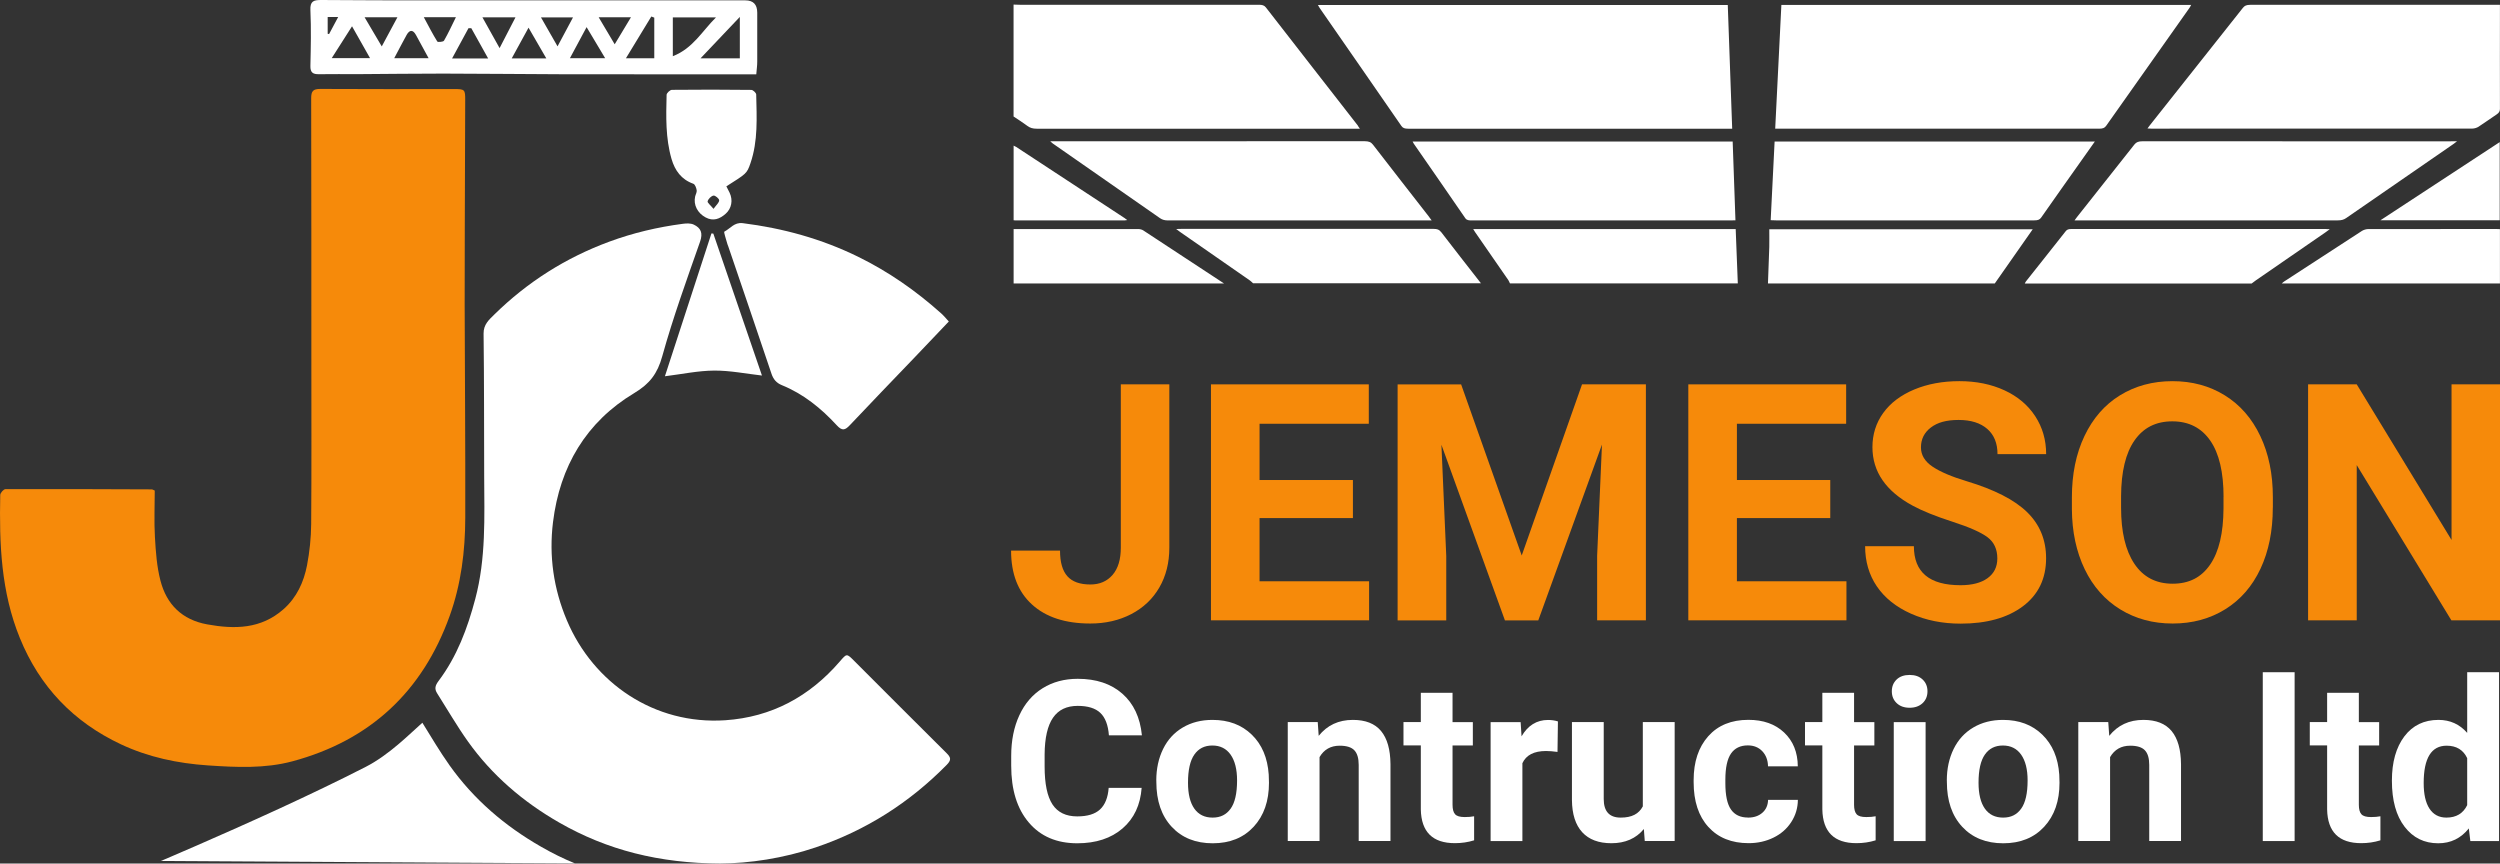 <?xml version="1.0" encoding="UTF-8"?>
<svg id="Layer_2" data-name="Layer 2" xmlns="http://www.w3.org/2000/svg" xmlns:xlink="http://www.w3.org/1999/xlink" viewBox="0 0 413.74 142.91">
  <rect x="0" y="0" width="413.74" height="142.91" fill="#333333" stroke="none"/>
  <defs>
    <style>
      .cls-1 {
        fill:#fff;
      }

      .cls-1, .cls-2, .cls-3 {
        stroke-width: 0px;
      }

      .cls-2 {
        fill: #fff;
      }

      .cls-3 {
        fill: #f68a0a;
      }
    </style>
    <linearGradient id="linear-gradient" x1="290.74" y1=".77" x2="290.74" y2="46.91" gradientUnits="userSpaceOnUse">
      <stop offset="0" stop-color="#fff"/>
      <stop offset=".7" stop-color="#000"/>
    </linearGradient>
  </defs>
  <g id="Layer_1-2" data-name="Layer 1">
    <path class="cls-1" d="M393.96,36.45h19.73v-12.93c-6.61,4.33-13.2,8.66-19.73,12.93ZM293.69,23.43c-.22,4.35-.43,8.67-.65,13.01.35.01.61.03.87.03,14.25,0,28.51,0,42.76,0,.59,0,.89-.11,1.14-.47,2.25-3.22,4.53-6.43,6.8-9.64.68-.96,1.36-1.92,2.08-2.94h-53.01ZM405.62,23.39c-17.01,0-34.02,0-51.03-.01-.67,0-1.03.13-1.35.53-3.16,4.01-6.34,8.02-9.52,12.03-.12.15-.22.3-.39.53h.96c14.2,0,28.4,0,42.6,0,.58,0,.99-.1,1.39-.38,5.92-4.1,11.86-8.19,17.79-12.28.16-.11.29-.23.56-.43h-1.02ZM286.75,23.42h-52.97c.09.17.13.26.19.35,2.85,4.11,5.71,8.23,8.53,12.34.25.36.61.37,1.08.37,14.25,0,28.49,0,42.75,0,.28,0,.56-.01.88-.02-.16-4.38-.31-8.7-.46-13.03ZM236.54,35.93c-3.11-4-6.24-7.99-9.32-11.99-.32-.41-.66-.57-1.39-.57-17.01.01-34.02.01-51.03.01h-.98c.19.17.29.26.4.35,5.92,4.12,11.85,8.24,17.76,12.37.38.26.76.37,1.32.37,14.25,0,28.51,0,42.76,0h.87c-.17-.24-.28-.39-.4-.54ZM413.73,1.44v-.64h-.99c-13.45,0-26.9,0-40.34,0-.64,0-.93.15-1.21.5-5.14,6.49-10.28,12.97-15.42,19.46-.12.15-.22.3-.37.5.25.01.43.03.6.03,17.73,0,35.44,0,53.17-.01.34,0,.76-.14,1.01-.3,1.03-.66,1.98-1.37,3-2.04.41-.27.55-.54.55-.92-.02-5.52,0-11.05,0-16.57ZM294.82.84c-.34,6.82-.67,13.61-1.02,20.45h.95c17.54,0,35.08,0,52.62,0,.62,0,.94-.11,1.2-.49,4.58-6.51,9.19-13.01,13.79-19.52.1-.14.16-.28.26-.46h-67.81ZM285.93.83h-67.82c.12.2.19.34.28.48,4.51,6.51,9.04,13.02,13.53,19.53.25.37.57.46,1.15.46,17.57,0,35.13,0,52.69,0h.91c-.25-6.86-.49-13.65-.73-20.46ZM186.19,36.14c-6.01-3.94-12-7.88-18.01-11.82-.13-.08-.29-.14-.43-.22v12.35c.1,0,.21.03.31.03,6.01,0,12.02,0,18.03,0,.13,0,.28-.03.47-.06-.16-.12-.26-.2-.37-.27ZM189.19,38.12c-.19-.12-.51-.21-.76-.21-6.89,0-13.79,0-20.68,0v9h34.82c-4.46-2.93-8.92-5.87-13.38-8.79ZM413.16,37.9c-7.08,0-14.16,0-21.24.01-.34,0-.76.14-1.02.3-4.31,2.79-8.6,5.58-12.89,8.38-.15.09-.25.21-.38.32h36.1v-8.99c-.25,0-.41-.02-.57-.02ZM292.81,37.94c0,1,.02,1.96,0,2.91-.06,2.02-.15,4.04-.22,6.06h37.54c2.09-2.99,4.18-5.97,6.28-8.97h-43.6ZM287.26,37.91h-43.45c.12.2.21.35.31.5,1.84,2.65,3.67,5.3,5.51,7.96.11.17.17.35.26.53h37.71c-.12-2.99-.24-5.98-.35-8.99ZM238.46,38.37c-.28-.36-.58-.49-1.21-.49-13.91.01-27.81,0-41.72,0-.25,0-.51.01-.88.02.27.21.46.35.64.48,3.86,2.69,7.72,5.37,11.58,8.05.19.14.34.3.51.45h37.71c-2.22-2.84-4.44-5.68-6.63-8.53ZM384.96,37.9c-14.06,0-28.12,0-42.18,0-.47,0-.71.1-.92.37-2.18,2.78-4.39,5.54-6.58,8.31-.08.1-.12.23-.18.34h37.54c.23-.17.44-.35.68-.51,3.85-2.66,7.72-5.32,11.57-7.98.21-.15.4-.3.68-.5-.31-.01-.47-.02-.62-.02ZM224.74,20.81c-5.08-6.53-10.18-13.05-15.24-19.58-.28-.36-.62-.44-1.19-.44-13.17,0-26.36,0-39.54,0-.34,0-.69-.02-1.03-.03v18.52c.78.52,1.59,1.03,2.32,1.58.43.31.86.44,1.51.44,17.51,0,35.03,0,52.53,0h.95c-.13-.2-.22-.34-.32-.47ZM393.96,36.45h19.73v-12.93c-6.61,4.33-13.2,8.66-19.73,12.93ZM293.69,23.43c-.22,4.35-.43,8.67-.65,13.01.35.01.61.03.87.03,14.25,0,28.51,0,42.76,0,.59,0,.89-.11,1.14-.47,2.25-3.22,4.53-6.43,6.8-9.64.68-.96,1.36-1.92,2.08-2.94h-53.01ZM405.62,23.39c-17.01,0-34.02,0-51.03-.01-.67,0-1.03.13-1.35.53-3.16,4.01-6.34,8.02-9.52,12.03-.12.15-.22.3-.39.53h.96c14.2,0,28.4,0,42.6,0,.58,0,.99-.1,1.39-.38,5.92-4.1,11.86-8.19,17.79-12.28.16-.11.29-.23.56-.43h-1.02ZM286.75,23.42h-52.97c.09.17.13.26.19.35,2.85,4.11,5.71,8.23,8.53,12.34.25.36.61.37,1.08.37,14.25,0,28.49,0,42.75,0,.28,0,.56-.01.88-.02-.16-4.38-.31-8.7-.46-13.03ZM236.54,35.93c-3.11-4-6.24-7.99-9.32-11.99-.32-.41-.66-.57-1.39-.57-17.01.01-34.02.01-51.03.01h-.98c.19.17.29.26.4.35,5.92,4.12,11.85,8.24,17.76,12.37.38.26.76.37,1.32.37,14.25,0,28.51,0,42.76,0h.87c-.17-.24-.28-.39-.4-.54ZM413.73,1.44v-.64h-.99c-13.45,0-26.9,0-40.34,0-.64,0-.93.15-1.21.5-5.14,6.49-10.28,12.97-15.42,19.46-.12.15-.22.3-.37.5.25.01.43.03.6.03,17.73,0,35.44,0,53.17-.01.34,0,.76-.14,1.01-.3,1.03-.66,1.98-1.37,3-2.04.41-.27.55-.54.55-.92-.02-5.52,0-11.05,0-16.57ZM294.82.84c-.34,6.82-.67,13.61-1.02,20.45h.95c17.54,0,35.08,0,52.62,0,.62,0,.94-.11,1.2-.49,4.58-6.51,9.19-13.01,13.79-19.52.1-.14.16-.28.26-.46h-67.81ZM285.93.83h-67.82c.12.2.19.34.28.48,4.51,6.51,9.04,13.02,13.53,19.53.25.37.57.46,1.15.46,17.57,0,35.13,0,52.69,0h.91c-.25-6.86-.49-13.65-.73-20.46ZM355.4,21.25c.25.01.43.03.6.03,17.73,0,35.44,0,53.17-.01.34,0,.76-.14,1.01-.3,1.03-.66,1.98-1.37,3-2.04.41-.27.55-.54.55-.92-.02-5.52,0-11.05,0-16.57v-.64h-.99c-13.45,0-26.9,0-40.34,0-.64,0-.93.15-1.21.5-5.14,6.49-10.28,12.97-15.42,19.46-.12.15-.22.3-.37.5ZM413.69,36.45v-12.93c-6.61,4.33-13.2,8.66-19.73,12.93h19.73ZM406.64,23.39h-1.02c-17.01,0-34.02,0-51.03-.01-.67,0-1.03.13-1.35.53-3.16,4.01-6.34,8.02-9.52,12.03-.12.15-.22.3-.39.53h.96c14.2,0,28.4,0,42.6,0,.58,0,.99-.1,1.39-.38,5.92-4.1,11.86-8.19,17.79-12.28.16-.11.29-.23.56-.43ZM347.37,21.3c.62,0,.94-.11,1.2-.49,4.58-6.51,9.19-13.01,13.79-19.52.1-.14.16-.28.26-.46h-67.81c-.34,6.82-.67,13.61-1.02,20.45h.95c17.54,0,35.08,0,52.62,0ZM346.7,23.43h-53.01c-.22,4.35-.43,8.67-.65,13.01.35.01.61.03.87.03,14.25,0,28.51,0,42.76,0,.59,0,.89-.11,1.14-.47,2.25-3.22,4.53-6.43,6.8-9.64.68-.96,1.36-1.92,2.08-2.94ZM233.78,23.42c.09.17.13.26.19.35,2.85,4.11,5.71,8.23,8.53,12.34.25.36.61.37,1.08.37,14.25,0,28.49,0,42.75,0,.28,0,.56-.01.88-.02-.16-4.38-.31-8.7-.46-13.03h-52.97ZM231.92,20.84c.25.37.57.46,1.15.46,17.57,0,35.13,0,52.69,0h.91c-.25-6.86-.49-13.65-.73-20.46h-67.82c.12.2.19.34.28.48,4.51,6.51,9.04,13.02,13.53,19.53ZM227.22,23.95c-.32-.41-.66-.57-1.39-.57-17.01.01-34.02.01-51.03.01h-.98c.19.17.29.26.4.35,5.92,4.12,11.85,8.24,17.76,12.37.38.26.76.37,1.32.37,14.25,0,28.51,0,42.76,0h.87c-.17-.24-.28-.39-.4-.54-3.11-4-6.24-7.99-9.32-11.99Z"/>
    <g>
      <path class="cls-3" d="M185.47,63.61h8.05v27.03c0,2.49-.55,4.68-1.65,6.58s-2.65,3.37-4.65,4.41c-2,1.04-4.26,1.56-6.78,1.56-4.13,0-7.35-1.05-9.65-3.15-2.31-2.1-3.46-5.07-3.46-8.92h8.1c0,1.91.4,3.33,1.21,4.24s2.07,1.37,3.81,1.37c1.54,0,2.76-.53,3.67-1.58s1.37-2.56,1.37-4.51v-27.03Z"/>
      <path class="cls-3" d="M223.9,85.74h-15.45v10.46h18.13v6.46h-26.17v-39.05h26.12v6.52h-18.08v9.31h15.45v6.3Z"/>
      <path class="cls-3" d="M241.81,63.61l10.03,28.32,9.98-28.32h10.57v39.05h-8.07v-10.67l.8-18.42-10.54,29.1h-5.52l-10.51-29.07.8,18.4v10.67h-8.05v-39.05h10.51Z"/>
      <path class="cls-3" d="M302.9,85.74h-15.45v10.46h18.13v6.46h-26.17v-39.05h26.12v6.52h-18.08v9.31h15.45v6.3Z"/>
      <path class="cls-3" d="M330.55,92.42c0-1.52-.54-2.69-1.61-3.5-1.07-.81-3-1.67-5.79-2.57-2.79-.9-5-1.79-6.62-2.67-4.43-2.4-6.65-5.62-6.65-9.68,0-2.11.59-3.99,1.78-5.65,1.19-1.65,2.9-2.95,5.12-3.88,2.23-.93,4.72-1.39,7.5-1.39s5.27.51,7.46,1.52c2.18,1.01,3.88,2.44,5.08,4.28s1.81,3.93,1.81,6.28h-8.05c0-1.79-.56-3.18-1.69-4.17s-2.71-1.49-4.75-1.49-3.5.42-4.59,1.25-1.64,1.93-1.64,3.29c0,1.27.64,2.33,1.92,3.19s3.16,1.66,5.65,2.41c4.58,1.38,7.91,3.08,10,5.12,2.09,2.04,3.14,4.58,3.14,7.62,0,3.38-1.28,6.03-3.83,7.95-2.56,1.92-6,2.88-10.32,2.88-3,0-5.74-.55-8.21-1.65-2.47-1.1-4.35-2.61-5.65-4.52s-1.94-4.13-1.94-6.65h8.07c0,4.31,2.57,6.46,7.72,6.46,1.91,0,3.41-.39,4.48-1.17s1.61-1.86,1.61-3.26Z"/>
      <path class="cls-3" d="M376.14,84.02c0,3.84-.68,7.21-2.04,10.11s-3.3,5.13-5.83,6.7c-2.53,1.57-5.43,2.36-8.7,2.36s-6.12-.78-8.66-2.33c-2.54-1.56-4.51-3.78-5.9-6.66-1.39-2.89-2.1-6.21-2.12-9.96v-1.93c0-3.84.69-7.23,2.08-10.15s3.34-5.17,5.87-6.73c2.53-1.56,5.42-2.35,8.68-2.35s6.15.78,8.68,2.35c2.53,1.57,4.49,3.81,5.87,6.73,1.39,2.92,2.08,6.3,2.08,10.12v1.74ZM367.99,82.25c0-4.09-.73-7.21-2.2-9.33s-3.56-3.19-6.28-3.19-4.78,1.05-6.25,3.15c-1.47,2.1-2.21,5.18-2.23,9.24v1.9c0,3.99.73,7.08,2.2,9.28s3.58,3.3,6.33,3.3,4.77-1.06,6.22-3.18,2.18-5.21,2.2-9.27v-1.9Z"/>
      <path class="cls-3" d="M413.74,102.66h-8.05l-15.66-25.69v25.69h-8.05v-39.05h8.05l15.69,25.75v-25.75h8.02v39.05Z"/>
    </g>
    <g>
      <path class="cls-2" d="M188.94,130.37c-.21,2.85-1.26,5.09-3.16,6.73s-4.4,2.46-7.5,2.46c-3.39,0-6.07-1.14-8.01-3.43-1.95-2.28-2.92-5.42-2.92-9.41v-1.62c0-2.55.45-4.79,1.35-6.73.9-1.94,2.18-3.43,3.85-4.47,1.67-1.04,3.6-1.56,5.81-1.56,3.06,0,5.52.82,7.38,2.46,1.87,1.64,2.95,3.94,3.24,6.89h-5.46c-.13-1.71-.61-2.95-1.43-3.72-.82-.77-2.06-1.15-3.74-1.15-1.82,0-3.18.65-4.08,1.96-.9,1.3-1.37,3.33-1.39,6.07v2c0,2.86.43,4.95,1.3,6.28.87,1.32,2.23,1.98,4.1,1.98,1.69,0,2.94-.38,3.77-1.15.83-.77,1.31-1.96,1.43-3.57h5.46Z"/>
      <path class="cls-2" d="M191.36,129.17c0-1.95.38-3.69,1.13-5.22s1.83-2.71,3.25-3.55,3.05-1.26,4.92-1.26c2.66,0,4.82.81,6.5,2.44,1.68,1.63,2.62,3.83,2.81,6.62l.04,1.35c0,3.02-.84,5.44-2.53,7.27-1.69,1.83-3.95,2.74-6.78,2.74s-5.1-.91-6.79-2.73-2.54-4.29-2.54-7.42v-.24ZM196.61,129.54c0,1.87.35,3.3,1.05,4.29s1.71,1.48,3.02,1.48,2.27-.49,2.98-1.47,1.07-2.54,1.07-4.69c0-1.83-.36-3.25-1.07-4.26-.72-1.01-1.72-1.51-3.02-1.51s-2.28.5-2.98,1.5c-.7,1-1.05,2.55-1.05,4.65Z"/>
      <path class="cls-2" d="M218.08,119.51l.16,2.27c1.41-1.76,3.29-2.64,5.66-2.64,2.09,0,3.64.61,4.66,1.84,1.02,1.23,1.54,3.06,1.56,5.49v12.71h-5.26v-12.59c0-1.11-.24-1.92-.73-2.43-.48-.5-1.29-.75-2.42-.75-1.48,0-2.59.63-3.33,1.89v13.88h-5.26v-19.68h4.95Z"/>
      <path class="cls-2" d="M240.39,114.67v4.84h3.36v3.86h-3.36v9.82c0,.73.14,1.25.42,1.56.28.32.81.47,1.6.47.58,0,1.1-.04,1.55-.13v3.98c-1.03.32-2.09.47-3.18.47-3.69,0-5.57-1.86-5.64-5.58v-10.6h-2.87v-3.86h2.87v-4.84h5.26Z"/>
      <path class="cls-2" d="M257.75,124.44c-.72-.1-1.35-.15-1.89-.15-1.99,0-3.29.67-3.91,2.02v12.88h-5.26v-19.68h4.97l.15,2.35c1.05-1.81,2.52-2.71,4.38-2.71.58,0,1.13.08,1.64.24l-.07,5.06Z"/>
      <path class="cls-2" d="M272.06,137.19c-1.3,1.58-3.09,2.36-5.38,2.36-2.11,0-3.72-.61-4.83-1.82-1.11-1.21-1.68-2.99-1.7-5.33v-12.9h5.26v12.73c0,2.05.93,3.08,2.8,3.08s3.01-.62,3.67-1.86v-13.95h5.27v19.68h-4.95l-.15-2Z"/>
      <path class="cls-2" d="M289.3,135.31c.97,0,1.76-.27,2.36-.8.61-.53.92-1.24.95-2.13h4.93c-.01,1.34-.38,2.56-1.09,3.66s-1.69,1.97-2.94,2.58c-1.24.61-2.62.92-4.12.92-2.81,0-5.03-.89-6.66-2.68-1.63-1.79-2.44-4.26-2.44-7.41v-.35c0-3.03.81-5.45,2.42-7.26,1.61-1.81,3.83-2.71,6.64-2.71,2.46,0,4.44.7,5.92,2.1s2.24,3.26,2.26,5.59h-4.93c-.02-1.02-.34-1.86-.95-2.5s-1.41-.96-2.4-.96c-1.22,0-2.15.45-2.77,1.34-.62.89-.94,2.34-.94,4.35v.55c0,2.03.31,3.49.93,4.37.62.89,1.56,1.33,2.82,1.33Z"/>
      <path class="cls-2" d="M306.84,114.67v4.84h3.36v3.86h-3.36v9.82c0,.73.14,1.25.42,1.56.28.32.81.47,1.6.47.58,0,1.1-.04,1.55-.13v3.98c-1.03.32-2.09.47-3.18.47-3.69,0-5.57-1.86-5.64-5.58v-10.6h-2.87v-3.86h2.87v-4.84h5.26Z"/>
      <path class="cls-2" d="M313.09,114.41c0-.79.26-1.44.79-1.95s1.25-.76,2.16-.76,1.61.25,2.15.76.8,1.16.8,1.95-.27,1.46-.81,1.96-1.25.76-2.14.76-1.6-.25-2.14-.76-.81-1.16-.81-1.96ZM318.68,139.19h-5.27v-19.68h5.27v19.68Z"/>
      <path class="cls-2" d="M322.19,129.17c0-1.95.38-3.69,1.13-5.22s1.83-2.71,3.25-3.55,3.05-1.26,4.92-1.26c2.66,0,4.82.81,6.5,2.44,1.68,1.63,2.62,3.83,2.81,6.62l.04,1.35c0,3.02-.84,5.44-2.53,7.27-1.69,1.83-3.95,2.74-6.78,2.74s-5.1-.91-6.79-2.73-2.54-4.29-2.54-7.42v-.24ZM327.44,129.54c0,1.87.35,3.3,1.05,4.29s1.71,1.48,3.02,1.48,2.27-.49,2.98-1.47,1.07-2.54,1.07-4.69c0-1.83-.36-3.25-1.07-4.26-.72-1.01-1.72-1.51-3.02-1.51s-2.28.5-2.98,1.5c-.7,1-1.05,2.55-1.05,4.65Z"/>
      <path class="cls-2" d="M348.91,119.51l.16,2.27c1.41-1.76,3.29-2.64,5.66-2.64,2.09,0,3.64.61,4.66,1.84,1.02,1.23,1.54,3.06,1.56,5.49v12.71h-5.26v-12.59c0-1.11-.24-1.92-.73-2.43-.48-.5-1.29-.75-2.42-.75-1.48,0-2.59.63-3.33,1.89v13.88h-5.26v-19.68h4.95Z"/>
      <path class="cls-2" d="M379.75,139.19h-5.27v-27.94h5.27v27.94Z"/>
      <path class="cls-2" d="M390.38,114.67v4.84h3.36v3.86h-3.36v9.82c0,.73.14,1.25.42,1.56.28.32.81.47,1.6.47.58,0,1.1-.04,1.55-.13v3.98c-1.03.32-2.09.47-3.18.47-3.69,0-5.57-1.86-5.64-5.58v-10.6h-2.87v-3.86h2.87v-4.84h5.26Z"/>
      <path class="cls-2" d="M395.85,129.2c0-3.07.69-5.51,2.06-7.33s3.26-2.73,5.65-2.73c1.92,0,3.5.72,4.75,2.15v-10.04h5.27v27.94h-4.75l-.25-2.09c-1.31,1.64-2.99,2.46-5.06,2.46-2.32,0-4.17-.91-5.57-2.74-1.4-1.82-2.1-4.36-2.1-7.61ZM401.11,129.59c0,1.85.32,3.26.96,4.24s1.58,1.48,2.8,1.48c1.63,0,2.77-.69,3.44-2.06v-7.78c-.65-1.37-1.79-2.06-3.4-2.06-2.53,0-3.8,2.06-3.8,6.18Z"/>
    </g>
    <path class="cls-3" d="M25.61,81.19c0,2.56-.12,5.14.03,7.7.14,2.42.31,4.89.92,7.22,1.02,3.93,3.57,6.46,7.72,7.22,4.56.83,8.92.78,12.64-2.51,2.19-1.93,3.35-4.48,3.89-7.25.43-2.24.67-4.56.69-6.85.07-9.08.03-18.16.03-27.24,0-14.41,0-28.81-.03-43.22,0-1.18.32-1.55,1.53-1.54,7.36.05,14.73.02,22.09.02,1.82,0,1.88.06,1.87,1.89-.02,7.04-.05,14.09-.07,21.13-.01,4.25-.03,8.49-.02,12.74.03,11.73.13,23.45.1,35.18-.01,5.53-.69,10.98-2.57,16.23-4.5,12.54-13.19,20.63-26.02,24.08-4.56,1.23-9.32,1-14.02.68-4.99-.34-9.82-1.35-14.38-3.49-7.85-3.69-13.44-9.53-16.72-17.58C.17,97.97-.13,89.98.04,81.92c0-.34.56-.97.86-.97,8.08-.03,16.17.01,24.25.04.08,0,.16.07.46.2Z"/>
    <path class="cls-2" d="M119.23,142.91c-10.13-.04-18.74-2.22-26.7-6.79-5.96-3.42-11.11-7.82-15.11-13.44-1.82-2.56-3.39-5.29-5.08-7.95-.46-.73-.33-1.27.23-2.02,3.06-4.06,4.8-8.73,6.09-13.61,1.78-6.69,1.5-13.51,1.47-20.32-.03-7.86,0-15.72-.1-23.58-.02-1.51.92-2.3,1.78-3.15,5.47-5.37,11.81-9.39,19.01-12.05,3.95-1.46,8.01-2.41,12.18-2.96.59-.08,1.3-.11,1.81.13,1.18.56,1.55,1.38,1.05,2.82-2.2,6.28-4.48,12.56-6.26,18.97-.79,2.86-2.06,4.55-4.63,6.09-7.98,4.79-12.32,12.16-13.45,21.36-.69,5.61.09,11.04,2.3,16.27,4.4,10.4,14.51,17.3,26.21,16.52,7.67-.52,13.95-3.93,18.95-9.72,1.16-1.34,1.12-1.37,2.4-.09,5.09,5.09,10.17,10.19,15.28,15.26.73.72.8,1.14.01,1.94-6.15,6.25-13.35,10.83-21.64,13.64-5.42,1.84-11.04,2.65-15.81,2.68Z"/>
    <path class="cls-2" d="M157.02,53.21c-1.96,2.06-3.84,4.05-5.73,6.02-3.54,3.7-7.11,7.38-10.62,11.11-.82.87-1.29,1.03-2.21.02-2.57-2.79-5.5-5.17-9.07-6.62-.91-.37-1.41-.98-1.72-1.91-2.36-7.03-4.76-14.05-7.15-21.07-.06-.17-.14-.33-.18-.51-.17-.67-.6-1.85-.46-1.92.98-.5,1.63-1.57,3.03-1.4,6.66.84,13.02,2.58,19.08,5.55,5.05,2.47,9.58,5.64,13.75,9.36.43.38.79.83,1.28,1.36Z"/>
    <path class="cls-2" d="M125.16,12.3c-4.8,0-9.4,0-14,0-5.96,0-11.92,0-17.88-.01-6.63-.02-13.27-.1-19.9-.11-4.7,0-9.39.06-14.09.09-2.16.01-4.33-.03-6.49.01-1.01.02-1.46-.26-1.43-1.38.07-3.07.14-6.15,0-9.21C51.3.17,51.92,0,53.15,0c6.14.05,12.29.06,18.43.06,17.26,0,34.52,0,51.77,0q1.96,0,1.97,2.02c0,2.71.01,5.42,0,8.13,0,.62-.09,1.25-.16,2.1ZM111.35,9.3c3.33-1.29,4.84-4.14,7.14-6.42h-7.14v6.42ZM115.93,9.65h6.51V2.8c-2.25,2.38-4.28,4.52-6.51,6.86ZM103.59,9.64h4.69V2.92c-.16-.06-.33-.12-.49-.19-1.36,2.25-2.73,4.49-4.2,6.91ZM58.26,4.35c-1.16,1.81-2.21,3.47-3.36,5.27h6.34c-1.02-1.8-1.94-3.43-2.98-5.27ZM74.82,9.68h5.97c-1.02-1.83-1.9-3.42-2.79-5.01-.16,0-.31,0-.47,0-.86,1.58-1.72,3.16-2.71,5ZM94.32,9.63h5.83c-1.05-1.76-1.97-3.31-3.07-5.14-.99,1.85-1.82,3.38-2.76,5.14ZM65.25,9.63h5.68c-.76-1.41-1.42-2.63-2.09-3.84-.51-.92-1.06-.88-1.55,0-.67,1.21-1.3,2.44-2.04,3.83ZM87.47,4.58c-1,1.83-1.84,3.37-2.78,5.08h5.72c-.99-1.71-1.87-3.24-2.94-5.08ZM79.84,2.87c.99,1.77,1.82,3.26,2.84,5.09.98-1.89,1.76-3.41,2.63-5.09h-5.47ZM63.18,7.68c.91-1.7,1.7-3.17,2.59-4.82h-5.43c.98,1.67,1.84,3.13,2.84,4.82ZM92.27,7.67c.93-1.75,1.72-3.22,2.56-4.79h-5.3c.93,1.62,1.76,3.07,2.74,4.79ZM70.14,2.85c.81,1.51,1.47,2.8,2.23,4.02.09.14.99.07,1.11-.14.7-1.21,1.28-2.48,1.97-3.88h-5.31ZM99.08,2.86c.9,1.52,1.71,2.88,2.65,4.47.97-1.61,1.78-2.96,2.69-4.47h-5.34ZM54.23,2.81v2.78c.08.02.15.03.23.05.48-.89.96-1.79,1.51-2.83h-1.74Z"/>
    <path class="cls-2" d="M120.21,30.84c.18.35.37.7.54,1.06.58,1.23.33,2.59-.64,3.46-.98.88-2.07,1.3-3.32.63-1.37-.73-2.05-2.1-1.75-3.46.08-.35.31-.71.26-1.04-.06-.39-.27-.98-.56-1.08-1.98-.7-3.04-2.19-3.6-4.09-1.01-3.48-.91-7.05-.82-10.62,0-.3.57-.83.88-.83,4.38-.05,8.76-.04,13.14.01.29,0,.8.49.81.76.08,3.82.32,7.67-.95,11.37-.6,1.75-.68,1.72-3.99,3.83ZM118.08,34.57c.46-.64.93-1.02.94-1.42.01-.27-.66-.83-.94-.78-.39.07-.86.55-.97.94-.07.24.48.65.97,1.25Z"/>
    <path class="cls-2" d="M118.05,38.65c2.67,7.79,5.34,15.59,8.05,23.5-2.65-.3-5.29-.84-7.92-.82-2.66.02-5.31.59-8.14.94,2.58-7.91,5.14-15.78,7.7-23.64.1,0,.21.02.31.03Z"/>
    <path class="cls-2" d="M95.15,142.89l-68.53-.4s9.3-3.93,19.52-8.63c4.9-2.26,10.01-4.7,14.41-6.96,3.89-2,7.22-5.41,9.35-7.29,1.47,2.37,2.9,4.8,4.52,7.08,4,5.62,9.15,10.02,15.11,13.43,1.83,1.06,3.7,1.98,5.62,2.77Z"/>
  </g>
</svg>